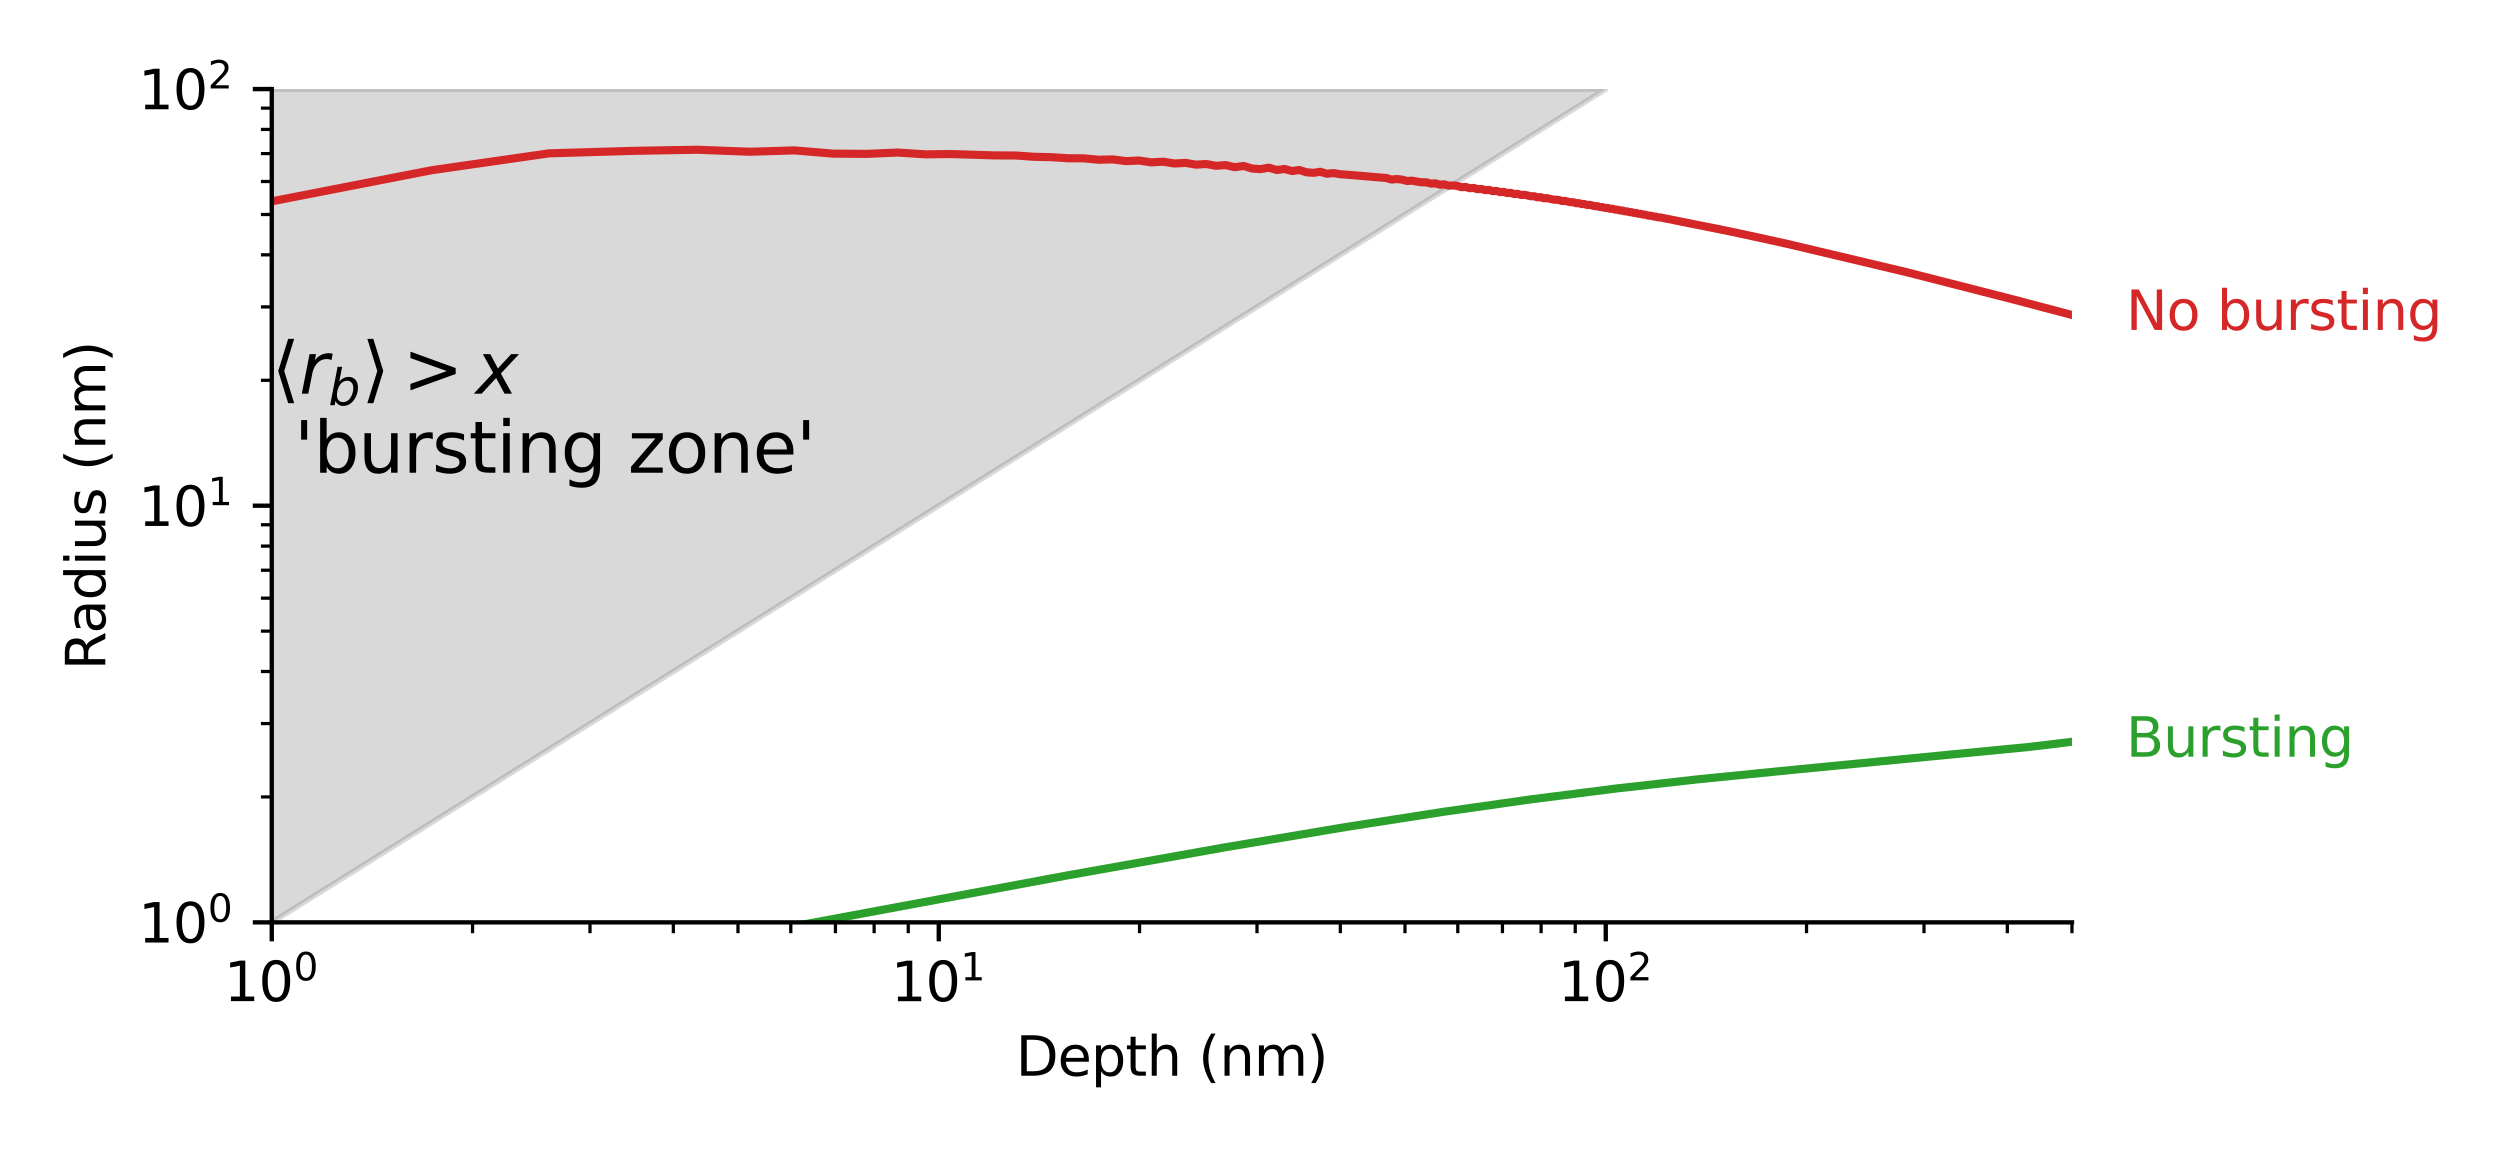 <?xml version="1.0"?>
 <svg height="215.28" version="1.1" viewBox="0 0 460.8 215.28" width="460.8" xmlns="http://www.w3.org/2000/svg" xmlns:xlink="http://www.w3.org/1999/xlink">  <defs> <style type="text/css">*{stroke-linecap:butt;stroke-linejoin:round;}</style> </defs> <g id="figure_1"> <g id="patch_1"> <path d="M 0 215.28 L 460.8 215.28 L 460.8 0 L 0 0 z " style="fill:#ffffff;"></path> </g> <g id="axes_1"> <g id="patch_2"> <path d="M 50.093 170.008 L 381.905 170.008 L 381.905 16.416 L 50.093 16.416 z " style="fill:#ffffff;"></path> </g> <g id="PolyCollection_1"> <defs> <path d="M 13.084 -198.864 L 13.084 -22.154 L 99.665 -76.238 L 131.12 -95.887 L 150.782 -108.168 L 165.119 -117.125 L 176.411 -124.178 L 185.726 -129.997 L 193.655 -134.95 L 200.557 -139.261 L 206.668 -143.079 L 212.152 -146.504 L 217.124 -149.61 L 221.672 -152.451 L 225.863 -155.069 L 229.749 -157.496 L 233.371 -159.759 L 236.763 -161.877 L 239.952 -163.87 L 242.961 -165.75 L 245.81 -167.529 L 248.515 -169.219 L 251.089 -170.826 L 253.545 -172.36 L 255.892 -173.827 L 258.141 -175.232 L 260.299 -176.58 L 262.373 -177.875 L 264.369 -179.122 L 266.294 -180.324 L 268.152 -181.485 L 269.947 -182.606 L 271.683 -183.691 L 273.365 -184.742 L 274.996 -185.76 L 276.578 -186.749 L 278.115 -187.709 L 279.609 -188.642 L 281.062 -189.549 L 282.476 -190.433 L 283.854 -191.294 L 285.198 -192.133 L 286.508 -192.952 L 287.787 -193.751 L 289.036 -194.531 L 290.257 -195.293 L 291.45 -196.039 L 292.617 -196.768 L 293.76 -197.481 L 294.878 -198.18 L 295.973 -198.864 L 295.973 -198.864 L 295.973 -198.864 L 294.878 -198.864 L 293.76 -198.864 L 292.617 -198.864 L 291.45 -198.864 L 290.257 -198.864 L 289.036 -198.864 L 287.787 -198.864 L 286.508 -198.864 L 285.198 -198.864 L 283.854 -198.864 L 282.476 -198.864 L 281.062 -198.864 L 279.609 -198.864 L 278.115 -198.864 L 276.578 -198.864 L 274.996 -198.864 L 273.365 -198.864 L 271.683 -198.864 L 269.947 -198.864 L 268.152 -198.864 L 266.294 -198.864 L 264.369 -198.864 L 262.373 -198.864 L 260.299 -198.864 L 258.141 -198.864 L 255.892 -198.864 L 253.545 -198.864 L 251.089 -198.864 L 248.515 -198.864 L 245.81 -198.864 L 242.961 -198.864 L 239.952 -198.864 L 236.763 -198.864 L 233.371 -198.864 L 229.749 -198.864 L 225.863 -198.864 L 221.672 -198.864 L 217.124 -198.864 L 212.152 -198.864 L 206.668 -198.864 L 200.557 -198.864 L 193.655 -198.864 L 185.726 -198.864 L 176.411 -198.864 L 165.119 -198.864 L 150.782 -198.864 L 131.12 -198.864 L 99.665 -198.864 L 13.084 -198.864 z " id="ma39b2a9e9e" style="stroke:#808080;stroke-opacity:0.3;"></path> </defs> <g clip-path="url(#p1c1065ef8c)"> <use style="fill:#808080;fill-opacity:0.3;stroke:#808080;stroke-opacity:0.3;" x="0" xlink:href="#ma39b2a9e9e" y="215.28"></use> </g> </g> <g id="matplotlib.axis_1"> <g id="xtick_1"> <g id="line2d_1"> <defs> <path d="M 0 0 L 0 3.5 " id="mc73cdd259d" style="stroke:#000000;stroke-width:0.8;"></path> </defs> <g> <use style="stroke:#000000;stroke-width:0.8;" x="50.093" xlink:href="#mc73cdd259d" y="170.008"></use> </g> </g> <g id="text_1">  <g transform="translate(41.293 184.606)scale(0.1 -0.1)"> <defs> <path d="M 794 531 L 1825 531 L 1825 4091 L 703 3866 L 703 4441 L 1819 4666 L 2450 4666 L 2450 531 L 3481 531 L 3481 0 L 794 0 L 794 531 z " id="DejaVuSans-31" transform="scale(0.016)"></path> <path d="M 2034 4250 Q 1547 4250 1301 3770 Q 1056 3291 1056 2328 Q 1056 1369 1301 889 Q 1547 409 2034 409 Q 2525 409 2770 889 Q 3016 1369 3016 2328 Q 3016 3291 2770 3770 Q 2525 4250 2034 4250 z M 2034 4750 Q 2819 4750 3233 4129 Q 3647 3509 3647 2328 Q 3647 1150 3233 529 Q 2819 -91 2034 -91 Q 1250 -91 836 529 Q 422 1150 422 2328 Q 422 3509 836 4129 Q 1250 4750 2034 4750 z " id="DejaVuSans-30" transform="scale(0.016)"></path> </defs> <use transform="translate(0 0.766)" xlink:href="#DejaVuSans-31"></use> <use transform="translate(63.623 0.766)" xlink:href="#DejaVuSans-30"></use> <use transform="translate(128.203 39.047)scale(0.7)" xlink:href="#DejaVuSans-30"></use> </g> </g> </g> <g id="xtick_2"> <g id="line2d_2"> <g> <use style="stroke:#000000;stroke-width:0.8;" x="173.033" xlink:href="#mc73cdd259d" y="170.008"></use> </g> </g> <g id="text_2">  <g transform="translate(164.233 184.606)scale(0.1 -0.1)"> <use transform="translate(0 0.684)" xlink:href="#DejaVuSans-31"></use> <use transform="translate(63.623 0.684)" xlink:href="#DejaVuSans-30"></use> <use transform="translate(128.203 38.966)scale(0.7)" xlink:href="#DejaVuSans-31"></use> </g> </g> </g> <g id="xtick_3"> <g id="line2d_3"> <g> <use style="stroke:#000000;stroke-width:0.8;" x="295.973" xlink:href="#mc73cdd259d" y="170.008"></use> </g> </g> <g id="text_3">  <g transform="translate(287.173 184.606)scale(0.1 -0.1)"> <defs> <path d="M 1228 531 L 3431 531 L 3431 0 L 469 0 L 469 531 Q 828 903 1448 1529 Q 2069 2156 2228 2338 Q 2531 2678 2651 2914 Q 2772 3150 2772 3378 Q 2772 3750 2511 3984 Q 2250 4219 1831 4219 Q 1534 4219 1204 4116 Q 875 4013 500 3803 L 500 4441 Q 881 4594 1212 4672 Q 1544 4750 1819 4750 Q 2544 4750 2975 4387 Q 3406 4025 3406 3419 Q 3406 3131 3298 2873 Q 3191 2616 2906 2266 Q 2828 2175 2409 1742 Q 1991 1309 1228 531 z " id="DejaVuSans-32" transform="scale(0.016)"></path> </defs> <use transform="translate(0 0.766)" xlink:href="#DejaVuSans-31"></use> <use transform="translate(63.623 0.766)" xlink:href="#DejaVuSans-30"></use> <use transform="translate(128.203 39.047)scale(0.7)" xlink:href="#DejaVuSans-32"></use> </g> </g> </g> <g id="xtick_4"> <g id="line2d_4"> <defs> <path d="M 0 0 L 0 2 " id="m11d08c64d2" style="stroke:#000000;stroke-width:0.6;"></path> </defs> <g> <use style="stroke:#000000;stroke-width:0.6;" x="87.101" xlink:href="#m11d08c64d2" y="170.008"></use> </g> </g> </g> <g id="xtick_5"> <g id="line2d_5"> <g> <use style="stroke:#000000;stroke-width:0.6;" x="108.75" xlink:href="#m11d08c64d2" y="170.008"></use> </g> </g> </g> <g id="xtick_6"> <g id="line2d_6"> <g> <use style="stroke:#000000;stroke-width:0.6;" x="124.11" xlink:href="#m11d08c64d2" y="170.008"></use> </g> </g> </g> <g id="xtick_7"> <g id="line2d_7"> <g> <use style="stroke:#000000;stroke-width:0.6;" x="136.024" xlink:href="#m11d08c64d2" y="170.008"></use> </g> </g> </g> <g id="xtick_8"> <g id="line2d_8"> <g> <use style="stroke:#000000;stroke-width:0.6;" x="145.759" xlink:href="#m11d08c64d2" y="170.008"></use> </g> </g> </g> <g id="xtick_9"> <g id="line2d_9"> <g> <use style="stroke:#000000;stroke-width:0.6;" x="153.989" xlink:href="#m11d08c64d2" y="170.008"></use> </g> </g> </g> <g id="xtick_10"> <g id="line2d_10"> <g> <use style="stroke:#000000;stroke-width:0.6;" x="161.119" xlink:href="#m11d08c64d2" y="170.008"></use> </g> </g> </g> <g id="xtick_11"> <g id="line2d_11"> <g> <use style="stroke:#000000;stroke-width:0.6;" x="167.408" xlink:href="#m11d08c64d2" y="170.008"></use> </g> </g> </g> <g id="xtick_12"> <g id="line2d_12"> <g> <use style="stroke:#000000;stroke-width:0.6;" x="210.042" xlink:href="#m11d08c64d2" y="170.008"></use> </g> </g> </g> <g id="xtick_13"> <g id="line2d_13"> <g> <use style="stroke:#000000;stroke-width:0.6;" x="231.69" xlink:href="#m11d08c64d2" y="170.008"></use> </g> </g> </g> <g id="xtick_14"> <g id="line2d_14"> <g> <use style="stroke:#000000;stroke-width:0.6;" x="247.05" xlink:href="#m11d08c64d2" y="170.008"></use> </g> </g> </g> <g id="xtick_15"> <g id="line2d_15"> <g> <use style="stroke:#000000;stroke-width:0.6;" x="258.965" xlink:href="#m11d08c64d2" y="170.008"></use> </g> </g> </g> <g id="xtick_16"> <g id="line2d_16"> <g> <use style="stroke:#000000;stroke-width:0.6;" x="268.699" xlink:href="#m11d08c64d2" y="170.008"></use> </g> </g> </g> <g id="xtick_17"> <g id="line2d_17"> <g> <use style="stroke:#000000;stroke-width:0.6;" x="276.93" xlink:href="#m11d08c64d2" y="170.008"></use> </g> </g> </g> <g id="xtick_18"> <g id="line2d_18"> <g> <use style="stroke:#000000;stroke-width:0.6;" x="284.059" xlink:href="#m11d08c64d2" y="170.008"></use> </g> </g> </g> <g id="xtick_19"> <g id="line2d_19"> <g> <use style="stroke:#000000;stroke-width:0.6;" x="290.348" xlink:href="#m11d08c64d2" y="170.008"></use> </g> </g> </g> <g id="xtick_20"> <g id="line2d_20"> <g> <use style="stroke:#000000;stroke-width:0.6;" x="332.982" xlink:href="#m11d08c64d2" y="170.008"></use> </g> </g> </g> <g id="xtick_21"> <g id="line2d_21"> <g> <use style="stroke:#000000;stroke-width:0.6;" x="354.631" xlink:href="#m11d08c64d2" y="170.008"></use> </g> </g> </g> <g id="xtick_22"> <g id="line2d_22"> <g> <use style="stroke:#000000;stroke-width:0.6;" x="369.991" xlink:href="#m11d08c64d2" y="170.008"></use> </g> </g> </g> <g id="xtick_23"> <g id="line2d_23"> <g> <use style="stroke:#000000;stroke-width:0.6;" x="381.905" xlink:href="#m11d08c64d2" y="170.008"></use> </g> </g> </g> <g id="text_4">  <g transform="translate(187.239 198.285)scale(0.1 -0.1)"> <defs> <path d="M 1259 4147 L 1259 519 L 2022 519 Q 2988 519 3436 956 Q 3884 1394 3884 2338 Q 3884 3275 3436 3711 Q 2988 4147 2022 4147 L 1259 4147 z M 628 4666 L 1925 4666 Q 3281 4666 3915 4102 Q 4550 3538 4550 2338 Q 4550 1131 3912 565 Q 3275 0 1925 0 L 628 0 L 628 4666 z " id="DejaVuSans-44" transform="scale(0.016)"></path> <path d="M 3597 1894 L 3597 1613 L 953 1613 Q 991 1019 1311 708 Q 1631 397 2203 397 Q 2534 397 2845 478 Q 3156 559 3463 722 L 3463 178 Q 3153 47 2828 -22 Q 2503 -91 2169 -91 Q 1331 -91 842 396 Q 353 884 353 1716 Q 353 2575 817 3079 Q 1281 3584 2069 3584 Q 2775 3584 3186 3129 Q 3597 2675 3597 1894 z M 3022 2063 Q 3016 2534 2758 2815 Q 2500 3097 2075 3097 Q 1594 3097 1305 2825 Q 1016 2553 972 2059 L 3022 2063 z " id="DejaVuSans-65" transform="scale(0.016)"></path> <path d="M 1159 525 L 1159 -1331 L 581 -1331 L 581 3500 L 1159 3500 L 1159 2969 Q 1341 3281 1617 3432 Q 1894 3584 2278 3584 Q 2916 3584 3314 3078 Q 3713 2572 3713 1747 Q 3713 922 3314 415 Q 2916 -91 2278 -91 Q 1894 -91 1617 61 Q 1341 213 1159 525 z M 3116 1747 Q 3116 2381 2855 2742 Q 2594 3103 2138 3103 Q 1681 3103 1420 2742 Q 1159 2381 1159 1747 Q 1159 1113 1420 752 Q 1681 391 2138 391 Q 2594 391 2855 752 Q 3116 1113 3116 1747 z " id="DejaVuSans-70" transform="scale(0.016)"></path> <path d="M 1172 4494 L 1172 3500 L 2356 3500 L 2356 3053 L 1172 3053 L 1172 1153 Q 1172 725 1289 603 Q 1406 481 1766 481 L 2356 481 L 2356 0 L 1766 0 Q 1100 0 847 248 Q 594 497 594 1153 L 594 3053 L 172 3053 L 172 3500 L 594 3500 L 594 4494 L 1172 4494 z " id="DejaVuSans-74" transform="scale(0.016)"></path> <path d="M 3513 2113 L 3513 0 L 2938 0 L 2938 2094 Q 2938 2591 2744 2837 Q 2550 3084 2163 3084 Q 1697 3084 1428 2787 Q 1159 2491 1159 1978 L 1159 0 L 581 0 L 581 4863 L 1159 4863 L 1159 2956 Q 1366 3272 1645 3428 Q 1925 3584 2291 3584 Q 2894 3584 3203 3211 Q 3513 2838 3513 2113 z " id="DejaVuSans-68" transform="scale(0.016)"></path> <path id="DejaVuSans-20" transform="scale(0.016)"></path> <path d="M 1984 4856 Q 1566 4138 1362 3434 Q 1159 2731 1159 2009 Q 1159 1288 1364 580 Q 1569 -128 1984 -844 L 1484 -844 Q 1016 -109 783 600 Q 550 1309 550 2009 Q 550 2706 781 3412 Q 1013 4119 1484 4856 L 1984 4856 z " id="DejaVuSans-28" transform="scale(0.016)"></path> <path d="M 3513 2113 L 3513 0 L 2938 0 L 2938 2094 Q 2938 2591 2744 2837 Q 2550 3084 2163 3084 Q 1697 3084 1428 2787 Q 1159 2491 1159 1978 L 1159 0 L 581 0 L 581 3500 L 1159 3500 L 1159 2956 Q 1366 3272 1645 3428 Q 1925 3584 2291 3584 Q 2894 3584 3203 3211 Q 3513 2838 3513 2113 z " id="DejaVuSans-6e" transform="scale(0.016)"></path> <path d="M 3328 2828 Q 3544 3216 3844 3400 Q 4144 3584 4550 3584 Q 5097 3584 5394 3201 Q 5691 2819 5691 2113 L 5691 0 L 5113 0 L 5113 2094 Q 5113 2597 4934 2840 Q 4756 3084 4391 3084 Q 3944 3084 3684 2787 Q 3425 2491 3425 1978 L 3425 0 L 2847 0 L 2847 2094 Q 2847 2600 2669 2842 Q 2491 3084 2119 3084 Q 1678 3084 1418 2786 Q 1159 2488 1159 1978 L 1159 0 L 581 0 L 581 3500 L 1159 3500 L 1159 2956 Q 1356 3278 1631 3431 Q 1906 3584 2284 3584 Q 2666 3584 2933 3390 Q 3200 3197 3328 2828 z " id="DejaVuSans-6d" transform="scale(0.016)"></path> <path d="M 513 4856 L 1013 4856 Q 1481 4119 1714 3412 Q 1947 2706 1947 2009 Q 1947 1309 1714 600 Q 1481 -109 1013 -844 L 513 -844 Q 928 -128 1133 580 Q 1338 1288 1338 2009 Q 1338 2731 1133 3434 Q 928 4138 513 4856 z " id="DejaVuSans-29" transform="scale(0.016)"></path> </defs> <use xlink:href="#DejaVuSans-44"></use> <use x="77.002" xlink:href="#DejaVuSans-65"></use> <use x="138.525" xlink:href="#DejaVuSans-70"></use> <use x="202.002" xlink:href="#DejaVuSans-74"></use> <use x="241.211" xlink:href="#DejaVuSans-68"></use> <use x="304.59" xlink:href="#DejaVuSans-20"></use> <use x="336.377" xlink:href="#DejaVuSans-28"></use> <use x="375.391" xlink:href="#DejaVuSans-6e"></use> <use x="438.77" xlink:href="#DejaVuSans-6d"></use> <use x="536.182" xlink:href="#DejaVuSans-29"></use> </g> </g> </g> <g id="matplotlib.axis_2"> <g id="ytick_1"> <g id="line2d_24"> <defs> <path d="M 0 0 L -3.5 0 " id="m40a3813b4c" style="stroke:#000000;stroke-width:0.8;"></path> </defs> <g> <use style="stroke:#000000;stroke-width:0.8;" x="50.093" xlink:href="#m40a3813b4c" y="170.008"></use> </g> </g> <g id="text_5">  <g transform="translate(25.493 173.807)scale(0.1 -0.1)"> <use transform="translate(0 0.766)" xlink:href="#DejaVuSans-31"></use> <use transform="translate(63.623 0.766)" xlink:href="#DejaVuSans-30"></use> <use transform="translate(128.203 39.047)scale(0.7)" xlink:href="#DejaVuSans-30"></use> </g> </g> </g> <g id="ytick_2"> <g id="line2d_25"> <g> <use style="stroke:#000000;stroke-width:0.8;" x="50.093" xlink:href="#m40a3813b4c" y="93.212"></use> </g> </g> <g id="text_6">  <g transform="translate(25.493 97.011)scale(0.1 -0.1)"> <use transform="translate(0 0.684)" xlink:href="#DejaVuSans-31"></use> <use transform="translate(63.623 0.684)" xlink:href="#DejaVuSans-30"></use> <use transform="translate(128.203 38.966)scale(0.7)" xlink:href="#DejaVuSans-31"></use> </g> </g> </g> <g id="ytick_3"> <g id="line2d_26"> <g> <use style="stroke:#000000;stroke-width:0.8;" x="50.093" xlink:href="#m40a3813b4c" y="16.416"></use> </g> </g> <g id="text_7">  <g transform="translate(25.493 20.215)scale(0.1 -0.1)"> <use transform="translate(0 0.766)" xlink:href="#DejaVuSans-31"></use> <use transform="translate(63.623 0.766)" xlink:href="#DejaVuSans-30"></use> <use transform="translate(128.203 39.047)scale(0.7)" xlink:href="#DejaVuSans-32"></use> </g> </g> </g> <g id="ytick_4"> <g id="line2d_27"> <defs> <path d="M 0 0 L -2 0 " id="mcee88cce73" style="stroke:#000000;stroke-width:0.6;"></path> </defs> <g> <use style="stroke:#000000;stroke-width:0.6;" x="50.093" xlink:href="#mcee88cce73" y="146.89"></use> </g> </g> </g> <g id="ytick_5"> <g id="line2d_28"> <g> <use style="stroke:#000000;stroke-width:0.6;" x="50.093" xlink:href="#mcee88cce73" y="133.367"></use> </g> </g> </g> <g id="ytick_6"> <g id="line2d_29"> <g> <use style="stroke:#000000;stroke-width:0.6;" x="50.093" xlink:href="#mcee88cce73" y="123.772"></use> </g> </g> </g> <g id="ytick_7"> <g id="line2d_30"> <g> <use style="stroke:#000000;stroke-width:0.6;" x="50.093" xlink:href="#mcee88cce73" y="116.33"></use> </g> </g> </g> <g id="ytick_8"> <g id="line2d_31"> <g> <use style="stroke:#000000;stroke-width:0.6;" x="50.093" xlink:href="#mcee88cce73" y="110.249"></use> </g> </g> </g> <g id="ytick_9"> <g id="line2d_32"> <g> <use style="stroke:#000000;stroke-width:0.6;" x="50.093" xlink:href="#mcee88cce73" y="105.108"></use> </g> </g> </g> <g id="ytick_10"> <g id="line2d_33"> <g> <use style="stroke:#000000;stroke-width:0.6;" x="50.093" xlink:href="#mcee88cce73" y="100.654"></use> </g> </g> </g> <g id="ytick_11"> <g id="line2d_34"> <g> <use style="stroke:#000000;stroke-width:0.6;" x="50.093" xlink:href="#mcee88cce73" y="96.726"></use> </g> </g> </g> <g id="ytick_12"> <g id="line2d_35"> <g> <use style="stroke:#000000;stroke-width:0.6;" x="50.093" xlink:href="#mcee88cce73" y="70.094"></use> </g> </g> </g> <g id="ytick_13"> <g id="line2d_36"> <g> <use style="stroke:#000000;stroke-width:0.6;" x="50.093" xlink:href="#mcee88cce73" y="56.571"></use> </g> </g> </g> <g id="ytick_14"> <g id="line2d_37"> <g> <use style="stroke:#000000;stroke-width:0.6;" x="50.093" xlink:href="#mcee88cce73" y="46.976"></use> </g> </g> </g> <g id="ytick_15"> <g id="line2d_38"> <g> <use style="stroke:#000000;stroke-width:0.6;" x="50.093" xlink:href="#mcee88cce73" y="39.534"></use> </g> </g> </g> <g id="ytick_16"> <g id="line2d_39"> <g> <use style="stroke:#000000;stroke-width:0.6;" x="50.093" xlink:href="#mcee88cce73" y="33.453"></use> </g> </g> </g> <g id="ytick_17"> <g id="line2d_40"> <g> <use style="stroke:#000000;stroke-width:0.6;" x="50.093" xlink:href="#mcee88cce73" y="28.312"></use> </g> </g> </g> <g id="ytick_18"> <g id="line2d_41"> <g> <use style="stroke:#000000;stroke-width:0.6;" x="50.093" xlink:href="#mcee88cce73" y="23.858"></use> </g> </g> </g> <g id="ytick_19"> <g id="line2d_42"> <g> <use style="stroke:#000000;stroke-width:0.6;" x="50.093" xlink:href="#mcee88cce73" y="19.93"></use> </g> </g> </g> <g id="text_8">  <g transform="translate(19.413 123.504)rotate(-90)scale(0.1 -0.1)"> <defs> <path d="M 2841 2188 Q 3044 2119 3236 1894 Q 3428 1669 3622 1275 L 4263 0 L 3584 0 L 2988 1197 Q 2756 1666 2539 1819 Q 2322 1972 1947 1972 L 1259 1972 L 1259 0 L 628 0 L 628 4666 L 2053 4666 Q 2853 4666 3247 4331 Q 3641 3997 3641 3322 Q 3641 2881 3436 2590 Q 3231 2300 2841 2188 z M 1259 4147 L 1259 2491 L 2053 2491 Q 2509 2491 2742 2702 Q 2975 2913 2975 3322 Q 2975 3731 2742 3939 Q 2509 4147 2053 4147 L 1259 4147 z " id="DejaVuSans-52" transform="scale(0.016)"></path> <path d="M 2194 1759 Q 1497 1759 1228 1600 Q 959 1441 959 1056 Q 959 750 1161 570 Q 1363 391 1709 391 Q 2188 391 2477 730 Q 2766 1069 2766 1631 L 2766 1759 L 2194 1759 z M 3341 1997 L 3341 0 L 2766 0 L 2766 531 Q 2569 213 2275 61 Q 1981 -91 1556 -91 Q 1019 -91 701 211 Q 384 513 384 1019 Q 384 1609 779 1909 Q 1175 2209 1959 2209 L 2766 2209 L 2766 2266 Q 2766 2663 2505 2880 Q 2244 3097 1772 3097 Q 1472 3097 1187 3025 Q 903 2953 641 2809 L 641 3341 Q 956 3463 1253 3523 Q 1550 3584 1831 3584 Q 2591 3584 2966 3190 Q 3341 2797 3341 1997 z " id="DejaVuSans-61" transform="scale(0.016)"></path> <path d="M 2906 2969 L 2906 4863 L 3481 4863 L 3481 0 L 2906 0 L 2906 525 Q 2725 213 2448 61 Q 2172 -91 1784 -91 Q 1150 -91 751 415 Q 353 922 353 1747 Q 353 2572 751 3078 Q 1150 3584 1784 3584 Q 2172 3584 2448 3432 Q 2725 3281 2906 2969 z M 947 1747 Q 947 1113 1208 752 Q 1469 391 1925 391 Q 2381 391 2643 752 Q 2906 1113 2906 1747 Q 2906 2381 2643 2742 Q 2381 3103 1925 3103 Q 1469 3103 1208 2742 Q 947 2381 947 1747 z " id="DejaVuSans-64" transform="scale(0.016)"></path> <path d="M 603 3500 L 1178 3500 L 1178 0 L 603 0 L 603 3500 z M 603 4863 L 1178 4863 L 1178 4134 L 603 4134 L 603 4863 z " id="DejaVuSans-69" transform="scale(0.016)"></path> <path d="M 544 1381 L 544 3500 L 1119 3500 L 1119 1403 Q 1119 906 1312 657 Q 1506 409 1894 409 Q 2359 409 2629 706 Q 2900 1003 2900 1516 L 2900 3500 L 3475 3500 L 3475 0 L 2900 0 L 2900 538 Q 2691 219 2414 64 Q 2138 -91 1772 -91 Q 1169 -91 856 284 Q 544 659 544 1381 z M 1991 3584 L 1991 3584 z " id="DejaVuSans-75" transform="scale(0.016)"></path> <path d="M 2834 3397 L 2834 2853 Q 2591 2978 2328 3040 Q 2066 3103 1784 3103 Q 1356 3103 1142 2972 Q 928 2841 928 2578 Q 928 2378 1081 2264 Q 1234 2150 1697 2047 L 1894 2003 Q 2506 1872 2764 1633 Q 3022 1394 3022 966 Q 3022 478 2636 193 Q 2250 -91 1575 -91 Q 1294 -91 989 -36 Q 684 19 347 128 L 347 722 Q 666 556 975 473 Q 1284 391 1588 391 Q 1994 391 2212 530 Q 2431 669 2431 922 Q 2431 1156 2273 1281 Q 2116 1406 1581 1522 L 1381 1569 Q 847 1681 609 1914 Q 372 2147 372 2553 Q 372 3047 722 3315 Q 1072 3584 1716 3584 Q 2034 3584 2315 3537 Q 2597 3491 2834 3397 z " id="DejaVuSans-73" transform="scale(0.016)"></path> </defs> <use xlink:href="#DejaVuSans-52"></use> <use x="67.232" xlink:href="#DejaVuSans-61"></use> <use x="128.512" xlink:href="#DejaVuSans-64"></use> <use x="191.988" xlink:href="#DejaVuSans-69"></use> <use x="219.771" xlink:href="#DejaVuSans-75"></use> <use x="283.15" xlink:href="#DejaVuSans-73"></use> <use x="335.25" xlink:href="#DejaVuSans-20"></use> <use x="367.037" xlink:href="#DejaVuSans-28"></use> <use x="406.051" xlink:href="#DejaVuSans-6e"></use> <use x="469.43" xlink:href="#DejaVuSans-6d"></use> <use x="566.842" xlink:href="#DejaVuSans-29"></use> </g> </g> </g> <g id="line2d_43"> <path clip-path="url(#p1c1065ef8c)" d="M -1 197.243 L 42.538 197.227 L 79.546 185.635 L 101.195 179.746 L 116.555 176.393 L 138.204 172.236 L 196.861 161.333 L 225.886 156.161 L 248.106 152.426 L 266.233 149.603 L 282.196 147.335 L 297.706 145.36 L 313.178 143.617 L 331.239 141.82 L 374.243 137.65 L 381.905 136.719 L 381.905 136.719 " style="fill:none;stroke:#2ca02c;stroke-linecap:square;stroke-width:1.5;"></path> </g> <g id="line2d_44"> <path clip-path="url(#p1c1065ef8c)" d="M -1 38.598 L 42.538 38.583 L 79.546 31.377 L 101.195 28.264 L 116.555 27.809 L 128.469 27.599 L 138.204 27.969 L 146.434 27.719 L 153.564 28.32 L 159.853 28.36 L 165.478 28.116 L 170.567 28.45 L 175.213 28.394 L 183.443 28.647 L 187.127 28.655 L 190.573 28.9 L 193.809 28.97 L 196.861 29.172 L 199.748 29.182 L 202.487 29.446 L 205.092 29.381 L 207.576 29.697 L 209.949 29.588 L 212.221 29.925 L 214.401 29.802 L 216.495 30.141 L 218.51 30.021 L 220.452 30.349 L 222.325 30.231 L 224.135 30.562 L 225.886 30.426 L 227.581 30.818 L 229.224 30.592 L 230.818 31.072 L 232.366 31.175 L 233.87 30.903 L 235.333 31.335 L 236.757 31.148 L 238.144 31.53 L 239.495 31.335 L 240.814 31.758 L 242.1 31.857 L 243.357 31.659 L 244.584 32.026 L 245.784 31.902 L 246.958 32.101 L 250.331 32.367 L 254.521 32.728 L 255.519 32.801 L 256.498 33.1 L 257.46 32.998 L 258.406 33.107 L 259.334 33.353 L 260.247 33.307 L 262.027 33.601 L 262.895 33.603 L 263.749 33.848 L 264.59 33.79 L 265.418 34.044 L 266.233 33.978 L 267.036 34.23 L 267.827 34.178 L 268.606 34.272 L 269.375 34.509 L 270.132 34.447 L 270.879 34.695 L 271.615 34.633 L 272.342 34.878 L 273.058 34.819 L 273.766 35.059 L 274.463 35.002 L 275.152 35.239 L 275.833 35.185 L 276.504 35.417 L 277.167 35.366 L 277.823 35.595 L 278.47 35.545 L 279.109 35.771 L 279.741 35.724 L 280.366 35.945 L 280.983 35.9 L 282.196 36.178 L 282.793 36.164 L 283.383 36.377 L 283.966 36.338 L 284.544 36.547 L 285.115 36.51 L 286.239 36.778 L 287.34 36.864 L 287.882 37.05 L 288.418 37.022 L 289.476 37.274 L 289.997 37.271 L 290.512 37.462 L 291.023 37.437 L 291.529 37.624 L 292.031 37.601 L 292.527 37.785 L 293.02 37.764 L 293.99 38.004 L 294.469 38.007 L 294.944 38.183 L 295.414 38.167 L 295.881 38.34 L 296.343 38.327 L 296.801 38.495 L 297.256 38.484 L 297.706 38.65 L 298.153 38.641 L 298.596 38.804 L 299.035 38.796 L 299.471 38.957 L 299.904 38.951 L 300.332 39.108 L 300.758 39.105 L 301.18 39.258 L 301.599 39.257 L 302.014 39.408 L 302.427 39.408 L 302.836 39.555 L 303.242 39.558 L 303.645 39.702 L 304.442 39.788 L 304.836 39.92 L 305.227 39.929 L 305.615 40.065 L 306.001 40.075 L 306.763 40.226 L 318.602 42.601 L 320.975 43.103 L 324.348 43.834 L 329.536 44.976 L 351.349 50.152 L 371.046 55.188 L 381.905 58.06 L 381.905 58.06 " style="fill:none;stroke:#d62728;stroke-linecap:square;stroke-width:1.5;"></path> </g> <g id="patch_3"> <path d="M 50.093 170.008 L 50.093 16.416 " style="fill:none;stroke:#000000;stroke-linecap:square;stroke-linejoin:miter;stroke-width:0.8;"></path> </g> <g id="patch_4"> <path d="M 50.093 170.008 L 381.905 170.008 " style="fill:none;stroke:#000000;stroke-linecap:square;stroke-linejoin:miter;stroke-width:0.8;"></path> </g> <g id="text_9">  <g transform="translate(50.093 72.574)scale(0.13 -0.13)"> <defs> <path d="M 572 2006 L 1453 4856 L 1984 4856 L 1103 2006 L 1984 -844 L 1453 -844 L 572 2006 z " id="DejaVuSans-27e8" transform="scale(0.016)"></path> <path d="M 2853 2969 Q 2766 3016 2653 3041 Q 2541 3066 2413 3066 Q 1953 3066 1609 2717 Q 1266 2369 1153 1784 L 800 0 L 225 0 L 909 3500 L 1484 3500 L 1375 2956 Q 1603 3259 1920 3421 Q 2238 3584 2597 3584 Q 2691 3584 2781 3573 Q 2872 3563 2963 3538 L 2853 2969 z " id="DejaVuSans-Oblique-72" transform="scale(0.016)"></path> <path d="M 3169 2138 Q 3169 2591 2961 2847 Q 2753 3103 2388 3103 Q 2122 3103 1889 2973 Q 1656 2844 1484 2597 Q 1303 2338 1198 1995 Q 1094 1653 1094 1313 Q 1094 881 1298 636 Q 1503 391 1863 391 Q 2134 391 2365 517 Q 2597 644 2772 891 Q 2950 1147 3059 1487 Q 3169 1828 3169 2138 z M 1381 2969 Q 1594 3256 1914 3420 Q 2234 3584 2584 3584 Q 3122 3584 3439 3221 Q 3756 2859 3756 2241 Q 3756 1734 3570 1259 Q 3384 784 3041 416 Q 2816 172 2522 40 Q 2228 -91 1906 -91 Q 1566 -91 1316 65 Q 1066 222 909 531 L 806 0 L 231 0 L 1178 4863 L 1753 4863 L 1381 2969 z " id="DejaVuSans-Oblique-62" transform="scale(0.016)"></path> <path d="M 1925 2006 L 1044 -844 L 513 -844 L 1394 2006 L 513 4856 L 1044 4856 L 1925 2006 z " id="DejaVuSans-27e9" transform="scale(0.016)"></path> <path d="M 678 3150 L 678 3719 L 4684 2266 L 4684 1747 L 678 294 L 678 863 L 3897 2003 L 678 3150 z " id="DejaVuSans-3e" transform="scale(0.016)"></path> <path d="M 3841 3500 L 2234 1784 L 3219 0 L 2559 0 L 1819 1388 L 531 0 L -166 0 L 1556 1844 L 641 3500 L 1300 3500 L 1972 2234 L 3144 3500 L 3841 3500 z " id="DejaVuSans-Oblique-78" transform="scale(0.016)"></path> </defs> <use transform="translate(0 0.125)" xlink:href="#DejaVuSans-27e8"></use> <use transform="translate(39.014 0.125)" xlink:href="#DejaVuSans-Oblique-72"></use> <use transform="translate(80.127 -16.281)scale(0.7)" xlink:href="#DejaVuSans-Oblique-62"></use> <use transform="translate(127.295 0.125)" xlink:href="#DejaVuSans-27e9"></use> <use transform="translate(185.791 0.125)" xlink:href="#DejaVuSans-3e"></use> <use transform="translate(289.062 0.125)" xlink:href="#DejaVuSans-Oblique-78"></use> </g>  <g transform="translate(50.093 87.131)scale(0.13 -0.13)"> <defs> <path d="M 1147 4666 L 1147 2931 L 616 2931 L 616 4666 L 1147 4666 z " id="DejaVuSans-27" transform="scale(0.016)"></path> <path d="M 3116 1747 Q 3116 2381 2855 2742 Q 2594 3103 2138 3103 Q 1681 3103 1420 2742 Q 1159 2381 1159 1747 Q 1159 1113 1420 752 Q 1681 391 2138 391 Q 2594 391 2855 752 Q 3116 1113 3116 1747 z M 1159 2969 Q 1341 3281 1617 3432 Q 1894 3584 2278 3584 Q 2916 3584 3314 3078 Q 3713 2572 3713 1747 Q 3713 922 3314 415 Q 2916 -91 2278 -91 Q 1894 -91 1617 61 Q 1341 213 1159 525 L 1159 0 L 581 0 L 581 4863 L 1159 4863 L 1159 2969 z " id="DejaVuSans-62" transform="scale(0.016)"></path> <path d="M 2631 2963 Q 2534 3019 2420 3045 Q 2306 3072 2169 3072 Q 1681 3072 1420 2755 Q 1159 2438 1159 1844 L 1159 0 L 581 0 L 581 3500 L 1159 3500 L 1159 2956 Q 1341 3275 1631 3429 Q 1922 3584 2338 3584 Q 2397 3584 2469 3576 Q 2541 3569 2628 3553 L 2631 2963 z " id="DejaVuSans-72" transform="scale(0.016)"></path> <path d="M 2906 1791 Q 2906 2416 2648 2759 Q 2391 3103 1925 3103 Q 1463 3103 1205 2759 Q 947 2416 947 1791 Q 947 1169 1205 825 Q 1463 481 1925 481 Q 2391 481 2648 825 Q 2906 1169 2906 1791 z M 3481 434 Q 3481 -459 3084 -895 Q 2688 -1331 1869 -1331 Q 1566 -1331 1297 -1286 Q 1028 -1241 775 -1147 L 775 -588 Q 1028 -725 1275 -790 Q 1522 -856 1778 -856 Q 2344 -856 2625 -561 Q 2906 -266 2906 331 L 2906 616 Q 2728 306 2450 153 Q 2172 0 1784 0 Q 1141 0 747 490 Q 353 981 353 1791 Q 353 2603 747 3093 Q 1141 3584 1784 3584 Q 2172 3584 2450 3431 Q 2728 3278 2906 2969 L 2906 3500 L 3481 3500 L 3481 434 z " id="DejaVuSans-67" transform="scale(0.016)"></path> <path d="M 353 3500 L 3084 3500 L 3084 2975 L 922 459 L 3084 459 L 3084 0 L 275 0 L 275 525 L 2438 3041 L 353 3041 L 353 3500 z " id="DejaVuSans-7a" transform="scale(0.016)"></path> <path d="M 1959 3097 Q 1497 3097 1228 2736 Q 959 2375 959 1747 Q 959 1119 1226 758 Q 1494 397 1959 397 Q 2419 397 2687 759 Q 2956 1122 2956 1747 Q 2956 2369 2687 2733 Q 2419 3097 1959 3097 z M 1959 3584 Q 2709 3584 3137 3096 Q 3566 2609 3566 1747 Q 3566 888 3137 398 Q 2709 -91 1959 -91 Q 1206 -91 779 398 Q 353 888 353 1747 Q 353 2609 779 3096 Q 1206 3584 1959 3584 z " id="DejaVuSans-6f" transform="scale(0.016)"></path> </defs> <use xlink:href="#DejaVuSans-20"></use> <use x="31.787" xlink:href="#DejaVuSans-27"></use> <use x="59.277" xlink:href="#DejaVuSans-62"></use> <use x="122.754" xlink:href="#DejaVuSans-75"></use> <use x="186.133" xlink:href="#DejaVuSans-72"></use> <use x="227.246" xlink:href="#DejaVuSans-73"></use> <use x="279.346" xlink:href="#DejaVuSans-74"></use> <use x="318.555" xlink:href="#DejaVuSans-69"></use> <use x="346.338" xlink:href="#DejaVuSans-6e"></use> <use x="409.717" xlink:href="#DejaVuSans-67"></use> <use x="473.193" xlink:href="#DejaVuSans-20"></use> <use x="504.98" xlink:href="#DejaVuSans-7a"></use> <use x="557.471" xlink:href="#DejaVuSans-6f"></use> <use x="618.652" xlink:href="#DejaVuSans-6e"></use> <use x="682.031" xlink:href="#DejaVuSans-65"></use> <use x="743.555" xlink:href="#DejaVuSans-27"></use> </g> </g> <g id="text_10">  <g style="fill:#2ca02c;" transform="translate(391.859 139.478)scale(0.1 -0.1)"> <defs> <path d="M 1259 2228 L 1259 519 L 2272 519 Q 2781 519 3026 730 Q 3272 941 3272 1375 Q 3272 1813 3026 2020 Q 2781 2228 2272 2228 L 1259 2228 z M 1259 4147 L 1259 2741 L 2194 2741 Q 2656 2741 2882 2914 Q 3109 3088 3109 3444 Q 3109 3797 2882 3972 Q 2656 4147 2194 4147 L 1259 4147 z M 628 4666 L 2241 4666 Q 2963 4666 3353 4366 Q 3744 4066 3744 3513 Q 3744 3084 3544 2831 Q 3344 2578 2956 2516 Q 3422 2416 3680 2098 Q 3938 1781 3938 1306 Q 3938 681 3513 340 Q 3088 0 2303 0 L 628 0 L 628 4666 z " id="DejaVuSans-42" transform="scale(0.016)"></path> </defs> <use xlink:href="#DejaVuSans-42"></use> <use x="68.604" xlink:href="#DejaVuSans-75"></use> <use x="131.982" xlink:href="#DejaVuSans-72"></use> <use x="173.096" xlink:href="#DejaVuSans-73"></use> <use x="225.195" xlink:href="#DejaVuSans-74"></use> <use x="264.404" xlink:href="#DejaVuSans-69"></use> <use x="292.188" xlink:href="#DejaVuSans-6e"></use> <use x="355.566" xlink:href="#DejaVuSans-67"></use> </g> </g> <g id="text_11">  <g style="fill:#d62728;" transform="translate(391.859 60.819)scale(0.1 -0.1)"> <defs> <path d="M 628 4666 L 1478 4666 L 3547 763 L 3547 4666 L 4159 4666 L 4159 0 L 3309 0 L 1241 3903 L 1241 0 L 628 0 L 628 4666 z " id="DejaVuSans-4e" transform="scale(0.016)"></path> </defs> <use xlink:href="#DejaVuSans-4e"></use> <use x="74.805" xlink:href="#DejaVuSans-6f"></use> <use x="135.986" xlink:href="#DejaVuSans-20"></use> <use x="167.773" xlink:href="#DejaVuSans-62"></use> <use x="231.25" xlink:href="#DejaVuSans-75"></use> <use x="294.629" xlink:href="#DejaVuSans-72"></use> <use x="335.742" xlink:href="#DejaVuSans-73"></use> <use x="387.842" xlink:href="#DejaVuSans-74"></use> <use x="427.051" xlink:href="#DejaVuSans-69"></use> <use x="454.834" xlink:href="#DejaVuSans-6e"></use> <use x="518.213" xlink:href="#DejaVuSans-67"></use> </g> </g> </g> </g> <defs> <clipPath id="p1c1065ef8c"> <rect height="153.592" width="331.812" x="50.093" y="16.416"></rect> </clipPath> </defs> </svg> 